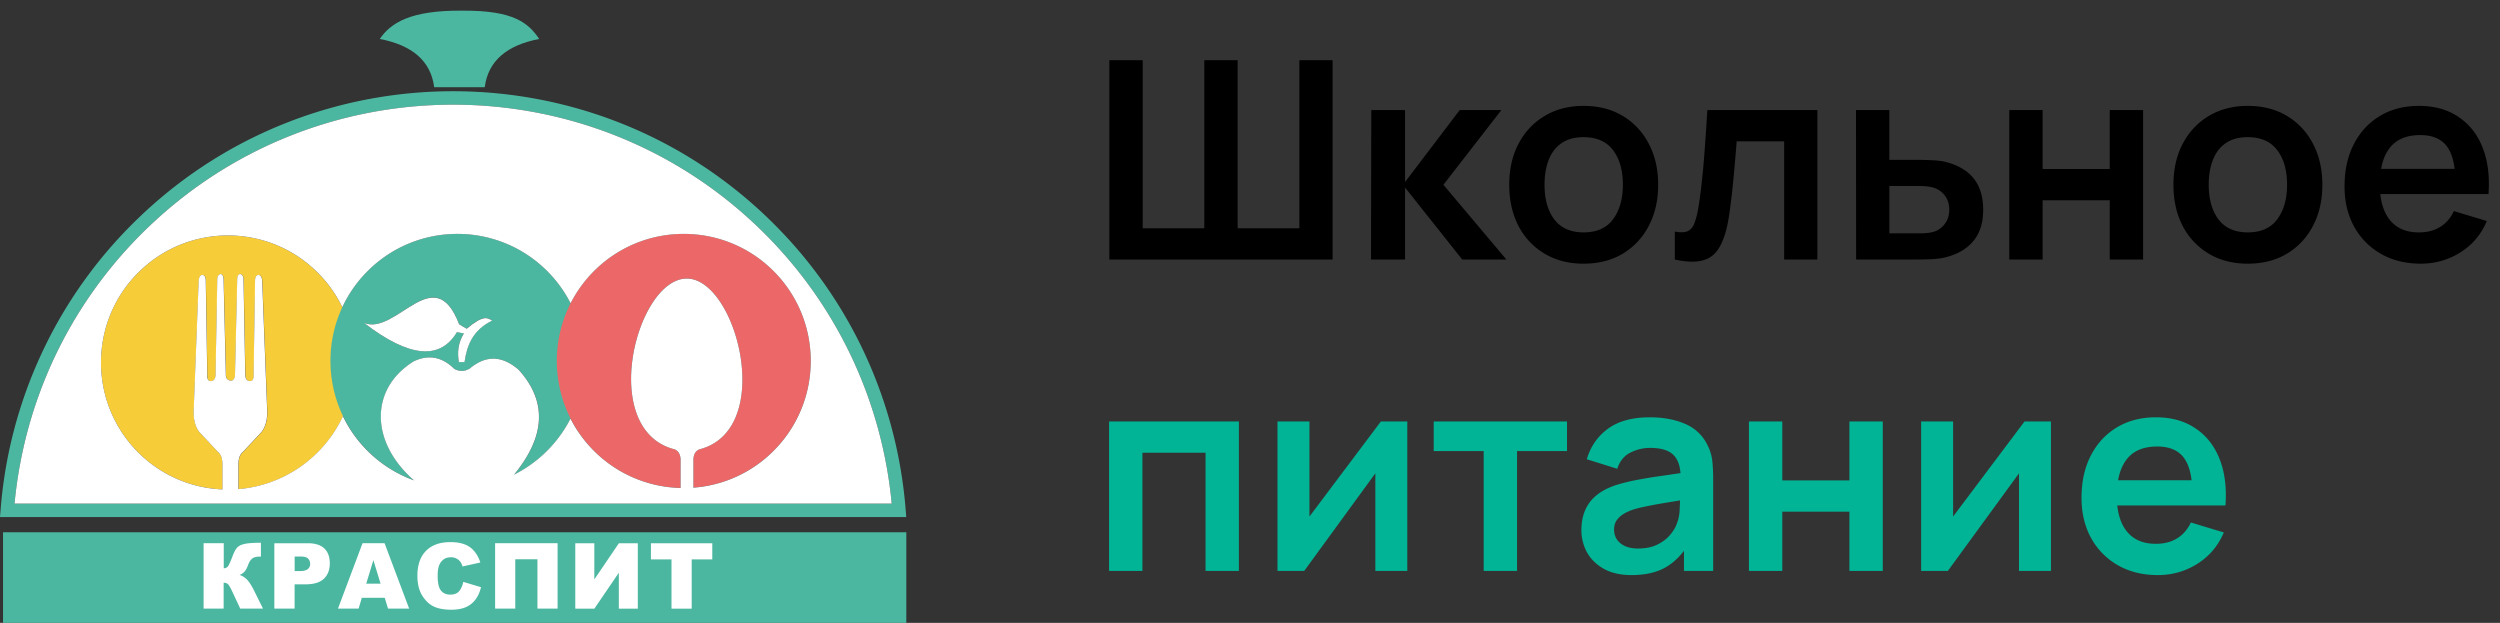 <svg xmlns="http://www.w3.org/2000/svg" width="289" height="72" fill="none"><rect width="100%" height="100%" fill="#333333" stroke="none"/><path fill="#000" d="M128.24 30V6.96h3.856v19.424h7.12V6.96h3.856v19.424h7.136V6.96h3.84V30H128.24Zm30.249 0 .032-17.28h3.904v8.32l6.32-8.32h4.816l-6.704 8.64 7.28 8.64h-5.104l-6.608-8.32V30h-3.936Zm24.571.48c-1.728 0-3.238-.39-4.528-1.168a8.016 8.016 0 0 1-3.008-3.216c-.704-1.376-1.056-2.955-1.056-4.736 0-1.813.362-3.403 1.088-4.768.725-1.365 1.733-2.432 3.024-3.2 1.29-.768 2.784-1.152 4.48-1.152 1.738 0 3.253.39 4.544 1.168 1.29.779 2.293 1.856 3.008 3.232.714 1.365 1.072 2.939 1.072 4.72 0 1.792-.363 3.376-1.088 4.752a8.03 8.03 0 0 1-3.008 3.216c-1.291.768-2.8 1.152-4.528 1.152Zm0-3.616c1.536 0 2.677-.512 3.424-1.536.746-1.024 1.12-2.347 1.12-3.968 0-1.675-.379-3.008-1.136-4-.758-1.003-1.894-1.504-3.408-1.504-1.035 0-1.888.235-2.56.704-.662.459-1.152 1.104-1.472 1.936-.32.821-.48 1.776-.48 2.864 0 1.675.378 3.013 1.136 4.016.768.992 1.893 1.488 3.376 1.488ZM193.609 30v-3.232c.629.117 1.114.107 1.456-.032.341-.15.597-.427.768-.832.17-.405.32-.944.448-1.616.17-.95.32-2.043.448-3.28.138-1.237.256-2.56.352-3.968.106-1.408.202-2.848.288-4.32h12.72V30h-3.84V16.336h-5.488c-.054.693-.118 1.472-.192 2.336-.075.853-.155 1.717-.24 2.592a70.918 70.918 0 0 1-.288 2.496 31.125 31.125 0 0 1-.304 2c-.246 1.248-.598 2.235-1.056 2.96-.448.725-1.078 1.19-1.888 1.392-.811.213-1.872.176-3.184-.112Zm20.959 0-.016-17.28h3.856v5.76h3.104c.48 0 1.018.01 1.616.032.608.021 1.114.07 1.52.144.97.213 1.797.555 2.48 1.024a4.568 4.568 0 0 1 1.584 1.84c.362.757.544 1.67.544 2.736 0 1.525-.395 2.747-1.184 3.664-.779.907-1.878 1.525-3.296 1.856-.427.096-.95.16-1.568.192-.608.021-1.158.032-1.648.032h-6.992Zm3.84-3.024h3.488c.234 0 .496-.01.784-.032.288-.021.565-.07.832-.144.48-.128.901-.416 1.264-.864.373-.459.56-1.019.56-1.68 0-.693-.187-1.264-.56-1.712a2.59 2.59 0 0 0-1.376-.88 4.458 4.458 0 0 0-.768-.128 9.304 9.304 0 0 0-.736-.032h-3.488v5.472ZM232.271 30V12.72h3.856v6.816h7.76V12.72h3.856V30h-3.856v-6.848h-7.76V30h-3.856Zm27.57.48c-1.728 0-3.238-.39-4.528-1.168a8.016 8.016 0 0 1-3.008-3.216c-.704-1.376-1.056-2.955-1.056-4.736 0-1.813.362-3.403 1.088-4.768.725-1.365 1.733-2.432 3.024-3.2 1.29-.768 2.784-1.152 4.48-1.152 1.738 0 3.253.39 4.544 1.168 1.29.779 2.293 1.856 3.008 3.232.714 1.365 1.072 2.939 1.072 4.72 0 1.792-.363 3.376-1.088 4.752a8.03 8.03 0 0 1-3.008 3.216c-1.291.768-2.8 1.152-4.528 1.152Zm0-3.616c1.536 0 2.677-.512 3.424-1.536.746-1.024 1.12-2.347 1.12-3.968 0-1.675-.379-3.008-1.136-4-.758-1.003-1.894-1.504-3.408-1.504-1.035 0-1.888.235-2.56.704-.662.459-1.152 1.104-1.472 1.936-.32.821-.48 1.776-.48 2.864 0 1.675.378 3.013 1.136 4.016.768.992 1.893 1.488 3.376 1.488Zm20.005 3.616c-1.749 0-3.285-.379-4.608-1.136a8.09 8.09 0 0 1-3.104-3.152c-.736-1.344-1.104-2.89-1.104-4.64 0-1.888.363-3.525 1.088-4.912.725-1.397 1.733-2.48 3.024-3.248 1.291-.768 2.784-1.152 4.48-1.152 1.792 0 3.312.421 4.56 1.264 1.259.832 2.192 2.01 2.8 3.536.608 1.525.837 3.323.688 5.392h-3.824v-1.408c-.011-1.877-.341-3.248-.992-4.112-.651-.864-1.675-1.296-3.072-1.296-1.579 0-2.752.49-3.52 1.472-.768.97-1.152 2.395-1.152 4.272 0 1.75.384 3.104 1.152 4.064.768.96 1.888 1.44 3.36 1.44.949 0 1.765-.208 2.448-.624.693-.427 1.227-1.04 1.6-1.84l3.808 1.152c-.661 1.557-1.685 2.768-3.072 3.632-1.376.864-2.896 1.296-4.56 1.296Zm-5.952-8.048V19.52h11.888v2.912h-11.888Z"/><path fill="#00B495" d="M128.208 66V48.72h15.008V66h-3.856V52.336h-7.296V66h-3.856Zm34.477-17.28V66h-3.696V54.72L150.765 66h-3.088V48.72h3.696v10.992l8.256-10.992h3.056ZM171.514 66V52.144h-5.776V48.72h15.408v3.424h-5.776V66h-3.856Zm17.089.48c-1.248 0-2.304-.235-3.168-.704-.864-.48-1.52-1.115-1.968-1.904a5.294 5.294 0 0 1-.656-2.608c0-.832.139-1.579.416-2.24a4.424 4.424 0 0 1 1.28-1.728c.576-.49 1.323-.89 2.24-1.2a21.265 21.265 0 0 1 2.432-.608 56.848 56.848 0 0 1 3.04-.496c1.099-.16 2.246-.33 3.44-.512l-1.376.784c.011-1.195-.256-2.075-.8-2.64s-1.461-.848-2.752-.848c-.778 0-1.53.181-2.256.544-.725.363-1.232.987-1.52 1.872l-3.52-1.104c.427-1.461 1.238-2.635 2.432-3.52 1.206-.885 2.827-1.328 4.864-1.328 1.536 0 2.886.25 4.048.752a5.023 5.023 0 0 1 2.608 2.464c.31.608.496 1.232.56 1.872.064.63.096 1.317.096 2.064V66h-3.376v-3.744l.56.608c-.778 1.248-1.69 2.165-2.736 2.752-1.034.576-2.33.864-3.888.864Zm.768-3.072c.875 0 1.622-.155 2.24-.464.619-.31 1.11-.688 1.472-1.136.374-.448.624-.87.752-1.264.203-.49.315-1.05.336-1.68.032-.64.048-1.157.048-1.552l1.184.352c-1.162.181-2.16.341-2.992.48-.832.139-1.546.272-2.144.4-.597.117-1.125.25-1.584.4-.448.16-.826.347-1.136.56a2.488 2.488 0 0 0-.72.736c-.16.277-.24.603-.24.976 0 .427.107.805.32 1.136.214.32.523.576.928.768.416.192.928.288 1.536.288ZM202.177 66V48.72h3.856v6.816h7.76V48.72h3.856V66h-3.856v-6.848h-7.76V66h-3.856Zm34.914-17.28V66h-3.696V54.72L225.171 66h-3.088V48.72h3.696v10.992l8.256-10.992h3.056Zm12.349 17.76c-1.75 0-3.286-.379-4.608-1.136a8.083 8.083 0 0 1-3.104-3.152c-.736-1.344-1.104-2.89-1.104-4.64 0-1.888.362-3.525 1.088-4.912.725-1.397 1.733-2.48 3.024-3.248 1.29-.768 2.784-1.152 4.48-1.152 1.792 0 3.312.421 4.56 1.264 1.258.832 2.192 2.01 2.8 3.536.608 1.525.837 3.323.688 5.392h-3.824v-1.408c-.011-1.877-.342-3.248-.992-4.112-.651-.864-1.675-1.296-3.072-1.296-1.579 0-2.752.49-3.52 1.472-.768.97-1.152 2.395-1.152 4.272 0 1.75.384 3.104 1.152 4.064.768.96 1.888 1.44 3.36 1.44.949 0 1.765-.208 2.448-.624.693-.427 1.226-1.04 1.6-1.84l3.808 1.152c-.662 1.557-1.686 2.768-3.072 3.632-1.376.864-2.896 1.296-4.56 1.296Zm-5.952-8.048V55.52h11.888v2.912h-11.888Z"/><g clip-path="url(#a)"><path fill="#4CB7A0" d="M52.38 12.1c-13.037 0-26.076 4.976-36.014 14.924A50.817 50.817 0 0 0 6.119 41.7a51 51 0 0 0-4.437 16.516H103.08A51.01 51.01 0 0 0 98.643 41.7a50.786 50.786 0 0 0-10.24-14.683C78.456 17.07 65.418 12.1 52.38 12.1ZM15.27 25.926c10.24-10.256 23.68-15.38 37.112-15.38 13.432 0 26.871 5.124 37.112 15.374a52.292 52.292 0 0 1 10.549 15.134 52.66 52.66 0 0 1 4.652 17.884l.067.833H0l.068-.833A52.494 52.494 0 0 1 4.72 41.054a52.174 52.174 0 0 1 10.549-15.128ZM104.768 61.528H.351V72h104.417V61.528Z"/><path fill="#F6CC38" fill-rule="evenodd" d="M15.971 52.296c-5.73-5.735-5.73-15.041 0-20.776 5.73-5.736 15.029-5.736 20.759 0 5.73 5.735 5.73 15.041 0 20.776a14.62 14.62 0 0 1-9.156 4.25v-2.862c.012-.826.24-1.209.566-1.48l2.12-2.27c.425-.573.678-1.362.641-2.473l-.58-15.041c-.086-.876-.813-.814-.819 0l-.172 11.027c0 .363-.099.641-.493.61-.259-.05-.438-.234-.468-.672l-.204-11.144c-.03-.61-.665-.845-.727 0l-.259 11.175c-.024.259-.185.697-.591.58-.345-.1-.438-.321-.462-.58L25.86 32.24c-.062-.845-.697-.61-.727 0l-.204 11.144c-.024.438-.21.617-.462.672-.4.031-.493-.247-.493-.61l-.172-11.027c-.006-.814-.734-.876-.82 0l-.579 15.041c-.037 1.11.216 1.9.64 2.473l2.12 2.27c.327.271.555.654.567 1.48v2.892a14.607 14.607 0 0 1-9.76-4.28Z" clip-rule="evenodd"/><path fill="#4CB7A0" fill-rule="evenodd" d="M56.897 37.045c-.523-.32-1.004-.697-2.945.944l-.875-.512c-2.871-7.53-7.228 1.307-10.974-.142 5.207 3.996 8.762 4.317 10.721 1.055l.801.148c-.684 1.104-.77 2.208-.579 3.311h.653c.272-1.917.925-3.681 3.198-4.804Zm-14.4 15.066c-5.73-5.735-5.73-15.041 0-20.776 5.73-5.736 15.029-5.736 20.76 0 5.73 5.735 5.73 15.041 0 20.776a14.68 14.68 0 0 1-3.821 2.757c3.494-4.255 3.968-8.307.542-12.112-1.99-1.733-3.87-1.659-5.669-.148-.647.382-1.232.327-1.78.037-1.374-1.363-2.933-1.708-4.69-.876-5.108 3.164-5.052 9.337.031 13.765a14.554 14.554 0 0 1-5.373-3.423Z" clip-rule="evenodd"/><path fill="#EC6767" fill-rule="evenodd" d="M68.666 52.111c-5.73-5.735-5.73-15.041 0-20.776 5.73-5.736 15.029-5.736 20.759 0 5.73 5.735 5.73 15.041 0 20.776a14.588 14.588 0 0 1-9.267 4.256v-3.343c.055-.598.308-1.036.942-1.153 8.54-2.547 3.975-19.784-1.768-19.673-5.743.111-10.136 17.132-1.602 19.673.635.117.887.555.943 1.153v3.38a14.576 14.576 0 0 1-10.007-4.293Z" clip-rule="evenodd"/><path fill="#4CB7A0" fill-rule="evenodd" d="M56.035 10.083h-5.842c-.394-3.077-2.588-4.866-6.29-5.581 1.232-1.8 3.45-3.324 9.513-3.269 6.063-.049 7.677 1.468 8.916 3.269-3.703.715-5.903 2.504-6.297 5.581Z" clip-rule="evenodd"/><path fill="#fff" fill-rule="evenodd" d="M52.38 12.1c-13.038 0-26.076 4.976-36.014 14.924A50.819 50.819 0 0 0 6.119 41.7a51 51 0 0 0-4.437 16.516H103.08A51.01 51.01 0 0 0 98.643 41.7a50.786 50.786 0 0 0-10.24-14.683C78.456 17.07 65.418 12.1 52.38 12.1ZM15.972 52.296c-5.73-5.735-5.73-15.041 0-20.776 5.73-5.736 15.029-5.736 20.759 0a14.678 14.678 0 0 1 2.84 3.996 14.647 14.647 0 0 1 2.927-4.175c5.73-5.736 15.029-5.736 20.76 0a14.75 14.75 0 0 1 2.704 3.719 14.748 14.748 0 0 1 2.705-3.72c5.73-5.735 15.029-5.735 20.759 0 5.73 5.736 5.73 15.042 0 20.777a14.588 14.588 0 0 1-9.267 4.256V53.03c.055-.599.308-1.037.942-1.154 8.54-2.547 3.975-19.784-1.768-19.673-5.743.111-10.136 17.132-1.602 19.673.635.117.887.555.943 1.153v3.38a14.644 14.644 0 0 1-10.02-4.299 14.752 14.752 0 0 1-2.704-3.718 14.747 14.747 0 0 1-6.525 6.475c3.493-4.255 3.968-8.307.542-12.112-1.99-1.733-3.87-1.659-5.669-.148-.647.382-1.232.327-1.78.037-1.375-1.363-2.934-1.708-4.69-.876-5.108 3.164-5.052 9.337.031 13.765a14.635 14.635 0 0 1-5.38-3.423 14.677 14.677 0 0 1-2.84-3.996 14.64 14.64 0 0 1-2.926 4.175 14.62 14.62 0 0 1-9.157 4.25v-2.862c.012-.827.24-1.209.567-1.48l2.12-2.27c.425-.573.677-1.363.64-2.473l-.579-15.041c-.086-.876-.813-.814-.82 0l-.172 11.026c0 .364-.098.642-.493.611-.259-.05-.437-.234-.468-.672l-.203-11.144c-.031-.61-.666-.845-.727 0l-.26 11.175c-.024.259-.184.697-.59.58-.346-.1-.438-.321-.463-.58l-.265-11.175c-.061-.845-.696-.61-.727 0l-.203 11.144c-.025.438-.21.617-.462.672-.4.03-.493-.247-.493-.61l-.173-11.027c-.006-.814-.733-.876-.82 0l-.578 15.041c-.037 1.11.215 1.9.64 2.473l2.12 2.27c.326.271.555.653.567 1.48v2.898a14.6 14.6 0 0 1-9.742-4.28Z" clip-rule="evenodd"/><path fill="#fff" fill-rule="evenodd" d="M42.103 37.341c5.207 3.997 8.762 4.317 10.721 1.055l.801.148c-.684 1.104-.77 2.208-.579 3.312h.653c.278-1.918.93-3.682 3.198-4.798-.523-.321-1.004-.697-2.945.943l-.875-.512c-2.871-7.536-7.228 1.302-10.974-.148Z" clip-rule="evenodd"/><path fill="#fff" d="M30.402 70.353H27.77l-.912-1.955c-.216-.462-.382-.752-.505-.863-.117-.117-.284-.173-.5-.173v2.991h-2.316v-7.56h2.329v2.904c.203-.012.363-.08.474-.216.111-.135.29-.518.53-1.153.173-.469.351-.808.53-1.011.179-.204.468-.352.869-.438.4-.093 1.029-.136 1.892-.136v1.598h-.117c-.401 0-.697.074-.888.228-.19.154-.351.394-.474.734-.123.339-.259.592-.4.758a1.474 1.474 0 0 1-.586.401c.339.111.628.302.881.567.253.266.518.691.801 1.258l1.023 2.066ZM31.714 62.799h3.882c.844 0 1.479.203 1.898.604.419.401.629.975.629 1.715 0 .764-.228 1.363-.69 1.788-.456.432-1.159.641-2.102.641h-1.275v2.806h-2.342V62.8Zm2.348 3.219h.573c.45 0 .764-.08.949-.234a.743.743 0 0 0 .271-.599.864.864 0 0 0-.234-.604c-.154-.166-.456-.247-.894-.247h-.665v1.684ZM44.475 69.108h-2.65l-.369 1.245h-2.385l2.841-7.56h2.545l2.84 7.56h-2.44l-.382-1.245Zm-.48-1.635-.832-2.72-.826 2.72h1.658ZM53.558 67.264l2.045.616c-.135.574-.35 1.055-.647 1.437-.295.383-.659.679-1.103.87-.443.191-.998.296-1.67.296-.819 0-1.49-.117-2.014-.358-.518-.24-.968-.66-1.35-1.258-.376-.598-.567-1.369-.567-2.306 0-1.252.333-2.214.999-2.887.665-.672 1.602-1.005 2.822-1.005.949 0 1.7.192 2.243.58.542.382.948.974 1.213 1.776l-2.058.456c-.073-.228-.147-.4-.228-.505a1.345 1.345 0 0 0-.48-.413 1.352 1.352 0 0 0-.635-.142c-.53 0-.936.216-1.214.641-.215.315-.32.814-.32 1.486 0 .84.13 1.413.382 1.721.253.308.61.469 1.072.469.444 0 .783-.124 1.01-.376.229-.26.395-.623.5-1.098ZM64.458 70.353h-2.33V64.65h-2.563v5.704h-2.329v-7.56h7.222v7.56ZM73.731 62.799v7.56h-2.194v-4.15l-2.828 4.15h-2.206V62.8h2.2v4.181l2.84-4.181h2.188ZM75.247 62.799h7.092v1.868H79.96v5.693h-2.335v-5.693h-2.378V62.8Z"/></g><defs><clipPath id="a"><path fill="#fff" d="M0 0h106v72H0z"/></clipPath></defs></svg>